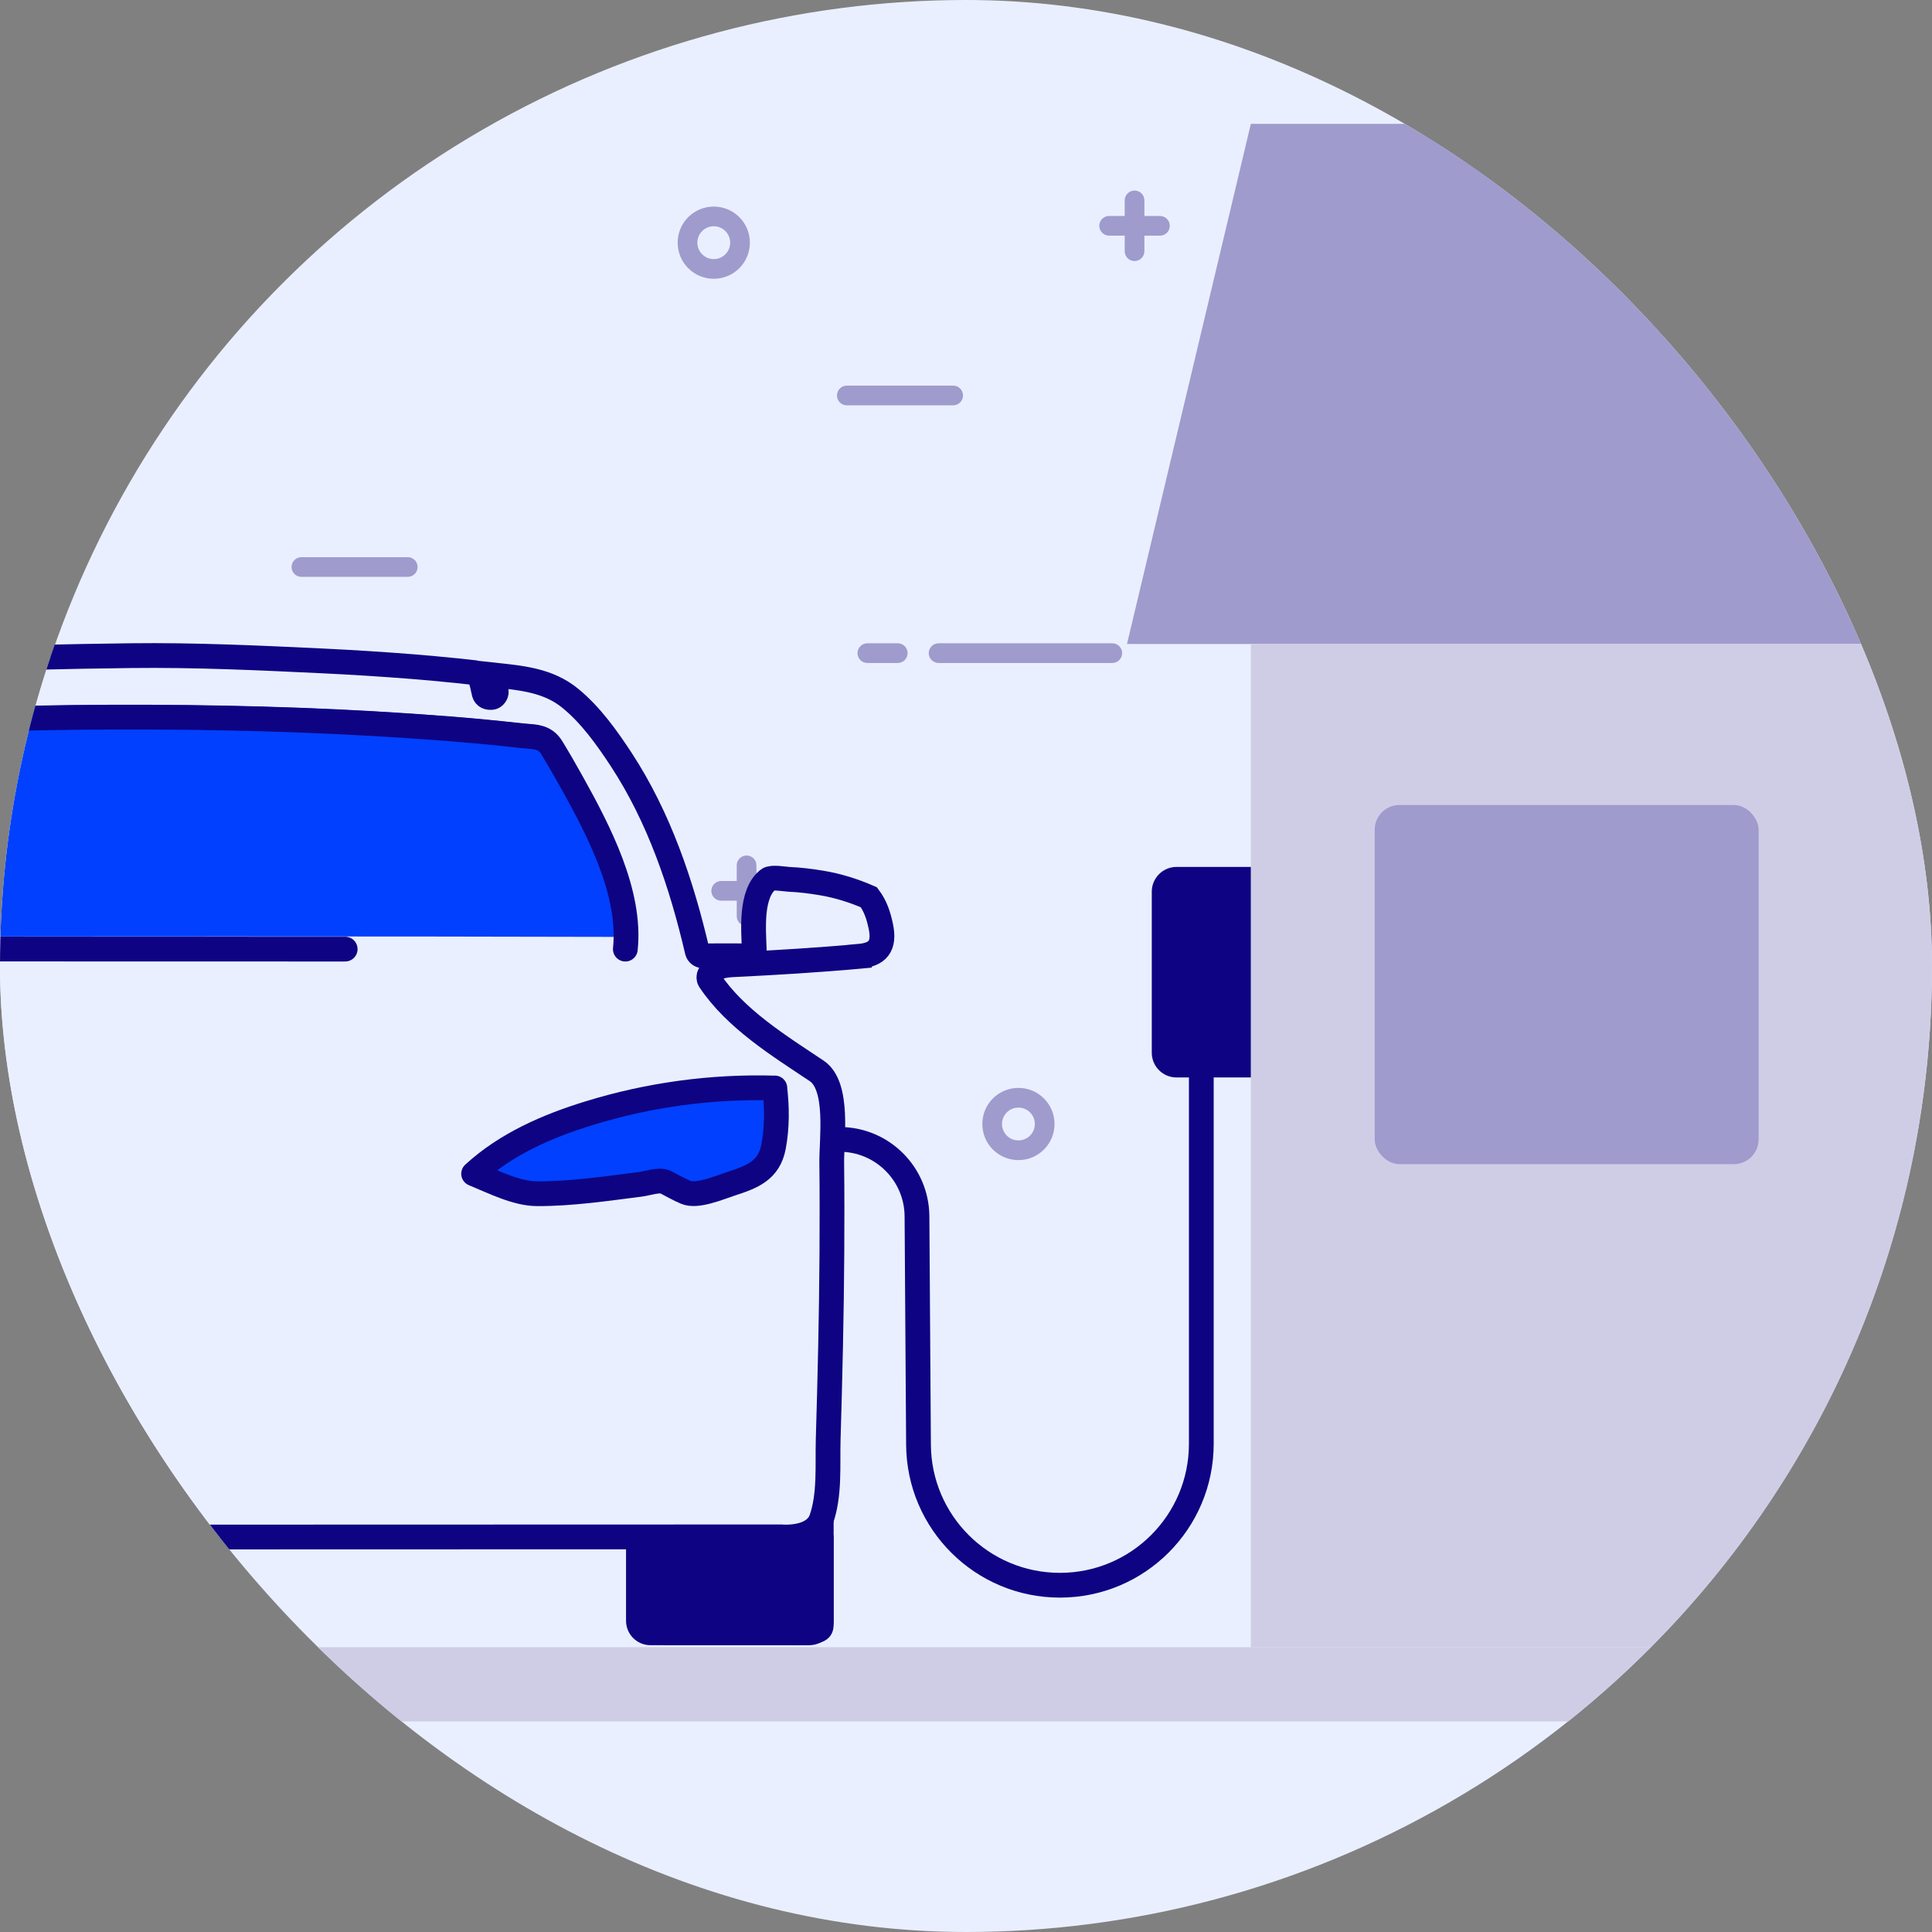 <svg width="156" height="156" viewBox="0 0 156 156" fill="none" xmlns="http://www.w3.org/2000/svg">
<rect x="0" y="0" width="156" height="156" fill="#808080" stroke="none"/>
<g clip-path="url(#clip0_670_8495)">
<circle cx="78" cy="78" r="78" fill="#EAEFFF"/>
<path d="M134.155 27.27C133.715 27.27 133.36 26.915 133.36 26.475C133.36 26.035 133.715 25.68 134.155 25.68H141.204C141.644 25.68 142 26.035 142 26.475C142 26.915 141.644 27.27 141.204 27.27H134.155Z" fill="#9F9BCD"/>
<path d="M129.406 27.27C128.966 27.27 128.611 26.915 128.611 26.475C128.611 26.035 128.966 25.68 129.406 25.68H131.245C131.685 25.68 132.04 26.035 132.04 26.475C132.04 26.915 131.685 27.27 131.245 27.27H129.406V27.27Z" fill="#9F9BCD"/>
<path d="M68.377 32.729C67.937 32.729 67.582 32.374 67.582 31.934C67.582 31.494 67.937 31.139 68.377 31.139H76.963C77.403 31.139 77.759 31.494 77.759 31.934C77.759 32.374 77.403 32.729 76.963 32.729H68.377Z" fill="#9F9BCD"/>
<path d="M24.336 46.579C23.896 46.579 23.541 46.224 23.541 45.784C23.541 45.344 23.896 44.989 24.336 44.989H32.922C33.362 44.989 33.718 45.344 33.718 45.784C33.718 46.224 33.362 46.579 32.922 46.579H24.336V46.579Z" fill="#9F9BCD"/>
<path d="M31.964 89.343C31.524 89.343 31.169 88.988 31.169 88.548C31.169 88.108 31.524 87.753 31.964 87.753H45.989C46.429 87.753 46.784 88.108 46.784 88.548C46.784 88.988 46.429 89.343 45.989 89.343H31.964Z" fill="#9F9BCD"/>
<path d="M26.218 89.343C25.778 89.343 25.423 88.988 25.423 88.548C25.423 88.108 25.778 87.753 26.218 87.753H28.672C29.112 87.753 29.467 88.108 29.467 88.548C29.467 88.988 29.112 89.343 28.672 89.343H26.218Z" fill="#9F9BCD"/>
<path d="M75.787 53.533C75.347 53.533 74.992 53.178 74.992 52.738C74.992 52.298 75.347 51.943 75.787 51.943H89.812C90.252 51.943 90.607 52.298 90.607 52.738C90.607 53.178 90.252 53.533 89.812 53.533H75.787Z" fill="#9F9BCD"/>
<path d="M70.035 53.533C69.596 53.533 69.24 53.178 69.24 52.738C69.24 52.298 69.596 51.943 70.035 51.943H72.49C72.93 51.943 73.285 52.298 73.285 52.738C73.285 53.178 72.93 53.533 72.49 53.533H70.035Z" fill="#9F9BCD"/>
<path d="M59.488 73.977V69.874C59.488 69.435 59.843 69.079 60.283 69.079C60.723 69.079 61.078 69.435 61.078 69.874V73.977C61.078 74.417 60.723 74.772 60.283 74.772C59.843 74.772 59.488 74.417 59.488 73.977Z" fill="#9F9BCD"/>
<path d="M58.232 72.726C57.792 72.726 57.437 72.371 57.437 71.931C57.437 71.491 57.792 71.136 58.232 71.136H62.334C62.774 71.136 63.129 71.491 63.129 71.931C63.129 72.371 62.774 72.726 62.334 72.726H58.232Z" fill="#9F9BCD"/>
<path d="M90.815 20.284V16.181C90.815 15.741 91.17 15.386 91.61 15.386C92.05 15.386 92.405 15.741 92.405 16.181V20.284C92.405 20.724 92.05 21.079 91.61 21.079C91.17 21.079 90.815 20.724 90.815 20.284Z" fill="#9F9BCD"/>
<path d="M89.558 19.028C89.119 19.028 88.763 18.672 88.763 18.233C88.763 17.793 89.119 17.438 89.558 17.438H93.661C94.101 17.438 94.456 17.793 94.456 18.233C94.456 18.672 94.101 19.028 93.661 19.028H89.558Z" fill="#9F9BCD"/>
<path d="M54.718 19.595C54.718 17.983 56.022 16.68 57.633 16.68C59.245 16.68 60.549 17.983 60.549 19.595C60.549 21.206 59.245 22.51 57.633 22.51C56.022 22.51 54.718 21.206 54.718 19.595ZM57.633 20.92C58.365 20.92 58.959 20.326 58.959 19.595C58.959 18.863 58.365 18.27 57.633 18.27C56.902 18.27 56.308 18.863 56.308 19.595C56.308 20.326 56.902 20.92 57.633 20.92Z" fill="#9F9BCD"/>
<path d="M79.318 90.758C79.318 89.147 80.622 87.843 82.233 87.843C83.844 87.843 85.148 89.147 85.148 90.758C85.148 92.37 83.844 93.673 82.233 93.673C80.622 93.673 79.318 92.37 79.318 90.758ZM82.233 92.083C82.965 92.083 83.558 91.49 83.558 90.758C83.558 90.027 82.965 89.433 82.233 89.433C81.502 89.433 80.908 90.027 80.908 90.758C80.908 91.49 81.502 92.083 82.233 92.083Z" fill="#9F9BCD"/>
<path d="M114.164 12.656C114.164 11.045 115.467 9.741 117.079 9.741C118.69 9.741 119.994 11.045 119.994 12.656C119.994 14.268 118.69 15.572 117.079 15.572C115.467 15.572 114.164 14.268 114.164 12.656ZM117.079 13.982C117.81 13.982 118.404 13.388 118.404 12.656C118.404 11.925 117.81 11.331 117.079 11.331C116.347 11.331 115.754 11.925 115.754 12.656C115.754 13.388 116.347 13.982 117.079 13.982Z" fill="#9F9BCD"/>
<path d="M97 83V116.583C97 122.888 91.888 128 85.582 128V128C79.307 128 74.207 122.935 74.165 116.659L74.042 98.207C74.019 94.772 71.228 92 67.793 92V92" stroke="#0E0483" stroke-width="2"/>
<rect x="9" y="133" width="137" height="6" fill="#CFCDE6"/>
<g clip-path="url(#clip1_670_8495)">
<path d="M64.297 77.611C65.998 77.497 67.698 77.376 69.393 77.219V77.213C70.884 77.08 71.453 76.392 71.123 74.805C70.944 73.942 70.692 73.163 70.159 72.451C68.932 71.914 67.638 71.51 66.315 71.292C65.447 71.148 64.578 71.039 63.704 71.003C63.375 70.985 62.321 70.791 62.039 71.009C60.566 72.149 60.854 75.076 60.902 76.694C60.908 76.959 60.674 77.177 60.423 77.177C59.201 77.183 57.986 77.165 56.764 77.177C56.554 77.177 56.351 77.026 56.303 76.821C55.039 71.389 53.219 66 50.153 61.316C48.992 59.554 47.722 57.768 46.087 56.416C44.267 54.907 42.093 54.744 39.836 54.497C39.938 54.943 40.01 55.39 40.069 55.849C40.093 56.036 39.908 56.289 39.722 56.313H39.68C39.423 56.343 39.171 56.253 39.093 55.975C38.986 55.589 38.842 54.37 38.363 54.316C37.866 54.261 37.363 54.201 36.866 54.153C35.656 54.032 34.453 53.917 33.243 53.821C30.866 53.634 28.489 53.483 26.105 53.368C20.944 53.121 15.746 52.879 10.579 52.94C5.321 53.006 0.064 53.115 -5.188 53.38C-7.601 53.507 -10.014 53.652 -12.421 53.851C-13.643 53.953 -14.864 54.062 -16.086 54.195C-17.427 54.334 -17.493 54.69 -17.846 55.975C-17.924 56.253 -18.176 56.349 -18.433 56.313H-18.475C-18.661 56.289 -18.846 56.036 -18.823 55.849C-18.763 55.384 -18.685 54.931 -18.583 54.485C-21.02 54.75 -23.349 54.919 -25.236 56.675C-26.834 58.16 -28.152 59.922 -29.296 61.775C-32.146 66.392 -33.918 71.54 -35.152 76.821C-35.2 77.032 -35.409 77.177 -35.613 77.177C-36.834 77.165 -38.05 77.183 -39.271 77.177C-39.529 77.171 -39.757 76.959 -39.751 76.694L-39.748 76.61C-39.706 75.3 -39.662 73.897 -40.014 72.62C-40.349 71.413 -40.691 70.924 -41.99 70.979C-43.583 71.045 -45.188 71.196 -46.727 71.636C-48.457 72.131 -49.685 72.892 -49.972 74.805C-50.212 76.386 -49.798 77.074 -48.242 77.213C-47.499 77.279 -46.751 77.346 -46.008 77.4C-44.667 77.503 -43.325 77.599 -41.978 77.678C-40.589 77.762 -39.056 77.653 -37.691 77.919C-37.092 78.034 -36.487 78.112 -36.152 78.667C-36.068 78.806 -36.062 79.011 -36.152 79.15C-38.218 82.258 -41.745 84.455 -44.786 86.459C-46.188 87.382 -45.948 89.79 -45.972 91.214C-45.99 92.289 -46.008 93.369 -46.014 94.443C-46.026 96.688 -46.032 98.933 -46.014 101.178C-45.978 106.194 -45.87 111.209 -45.715 116.218C-45.661 117.974 -45.972 120.594 -45.307 122.464C-45.248 122.519 -45.194 122.579 -45.164 122.664C-44.523 124.365 -43.218 124.124 -41.745 124.124L63.063 124.094C63.063 124.094 65.662 124.359 66.309 122.7C67.021 120.696 66.812 118.294 66.872 116.218C67.021 111.203 67.141 106.194 67.171 101.178C67.183 98.752 67.189 96.326 67.159 93.9C67.135 91.999 67.77 87.684 65.938 86.465C62.902 84.437 59.375 82.27 57.303 79.156C57.213 79.017 57.219 78.812 57.303 78.673C57.758 77.925 58.794 77.913 59.572 77.877C61.147 77.798 62.722 77.714 64.297 77.611Z" fill="#EAEFFF"/>
<path d="M-41.745 124.124L63.063 124.094C63.063 124.094 65.662 124.359 66.309 122.7C67.021 120.696 66.812 118.294 66.872 116.218C67.021 111.203 67.141 106.194 67.171 101.178C67.183 98.752 67.189 96.326 67.159 93.9C67.135 91.999 67.77 87.684 65.938 86.465C62.902 84.437 59.375 82.27 57.303 79.156C57.213 79.017 57.219 78.812 57.303 78.673C57.758 77.925 58.794 77.913 59.572 77.877C61.147 77.798 62.722 77.714 64.297 77.611C65.998 77.497 67.698 77.376 69.393 77.219V77.213C70.884 77.08 71.453 76.392 71.123 74.805C70.944 73.942 70.692 73.163 70.159 72.451C68.932 71.914 67.638 71.51 66.315 71.292C65.447 71.148 64.578 71.039 63.704 71.003C63.375 70.985 62.321 70.791 62.039 71.009C60.566 72.149 60.854 75.076 60.902 76.694C60.908 76.959 60.674 77.177 60.423 77.177C59.201 77.183 57.986 77.165 56.764 77.177C56.554 77.177 56.351 77.026 56.303 76.821C55.039 71.389 53.219 66 50.153 61.316C48.992 59.554 47.722 57.768 46.087 56.416C44.267 54.907 42.093 54.744 39.836 54.497C39.938 54.943 40.01 55.39 40.069 55.849C40.093 56.036 39.908 56.289 39.722 56.313C39.71 56.313 39.692 56.313 39.68 56.313C39.423 56.343 39.171 56.253 39.093 55.975C38.986 55.589 38.842 54.37 38.363 54.316C37.866 54.261 37.363 54.201 36.866 54.153C35.656 54.032 34.453 53.917 33.243 53.821C30.866 53.634 28.489 53.483 26.105 53.368C20.944 53.121 15.746 52.879 10.579 52.94C5.321 53.006 0.064 53.115 -5.188 53.38C-7.601 53.507 -10.014 53.652 -12.421 53.851C-13.643 53.953 -14.864 54.062 -16.086 54.195C-17.427 54.334 -17.493 54.69 -17.846 55.975C-17.924 56.253 -18.176 56.349 -18.433 56.313C-18.445 56.313 -18.463 56.313 -18.475 56.313C-18.661 56.289 -18.846 56.036 -18.823 55.849C-18.763 55.384 -18.685 54.931 -18.583 54.485C-21.02 54.75 -23.349 54.919 -25.236 56.675C-26.834 58.16 -28.152 59.922 -29.296 61.775C-32.146 66.392 -33.918 71.54 -35.152 76.821C-35.2 77.032 -35.409 77.177 -35.613 77.177C-36.834 77.165 -38.05 77.183 -39.271 77.177C-39.529 77.171 -39.757 76.959 -39.751 76.694C-39.709 75.36 -39.655 73.924 -40.014 72.62C-40.349 71.413 -40.691 70.924 -41.99 70.979C-43.583 71.045 -45.188 71.196 -46.727 71.636C-48.457 72.131 -49.685 72.892 -49.972 74.805C-50.212 76.386 -49.798 77.074 -48.242 77.213C-47.499 77.279 -46.751 77.346 -46.008 77.4C-44.667 77.503 -43.325 77.599 -41.978 77.678C-40.589 77.762 -39.056 77.653 -37.691 77.919C-37.092 78.034 -36.487 78.112 -36.152 78.667C-36.068 78.806 -36.062 79.011 -36.152 79.15C-38.218 82.258 -41.745 84.455 -44.786 86.459C-46.188 87.382 -45.948 89.79 -45.972 91.214C-45.99 92.289 -46.008 93.369 -46.014 94.443C-46.026 96.688 -46.032 98.933 -46.014 101.178C-45.978 106.194 -45.87 111.209 -45.715 116.218C-45.661 117.974 -45.972 120.594 -45.307 122.464C-45.248 122.519 -45.194 122.579 -45.164 122.664C-44.523 124.365 -43.218 124.124 -41.745 124.124ZM-41.745 124.124C-41.792 124.106 -41.812 124.117 -41.745 124.124Z" stroke="#0E0483" stroke-width="2"/>
<path d="M-23.332 59.386C-22.479 57.967 -19.491 58.257 -17.986 58.112C-15.991 57.921 -13.996 57.764 -11.995 57.631C-4.007 57.087 4.002 56.89 12 56.919C20.093 56.948 28.192 57.22 36.257 57.857C38.203 58.008 40.142 58.199 42.076 58.413C43.113 58.529 43.955 58.407 44.557 59.392C45.136 60.341 45.694 61.314 46.234 62.287C48.336 66.074 50.972 71.1 50.493 75.651C29.09 75.593 7.686 75.617 -13.717 75.628C-18.906 75.628 -24.09 75.634 -29.279 75.651C-29.418 74.25 -29.19 72.936 -28.872 71.563C-27.791 67.191 -25.639 63.19 -23.343 59.392L-23.332 59.386Z" fill="#0140FF"/>
<path d="M50.493 76.637C50.972 72.086 48.336 67.06 46.234 63.273C45.694 62.3 45.136 61.327 44.557 60.378C43.955 59.393 43.113 59.515 42.076 59.399C40.142 59.185 38.203 58.994 36.257 58.843C28.192 58.206 20.093 57.934 12 57.905C4.002 57.876 -4.007 58.073 -11.995 58.617C-13.996 58.751 -15.991 58.907 -17.986 59.098C-19.491 59.243 -22.479 58.953 -23.332 60.372L-23.343 60.378C-25.639 64.176 -27.791 68.177 -28.872 72.549C-29.19 73.922 -29.418 75.236 -29.279 76.637C-24.09 76.62 22.681 76.637 27.871 76.637" stroke="#0E0483" stroke-width="2" stroke-linecap="round" stroke-linejoin="round"/>
<path d="M62.56 87.847C62.74 89.428 62.758 90.979 62.464 92.566C62.105 94.516 60.746 95.023 59.045 95.578C58.033 95.91 56.285 96.664 55.369 96.272C54.812 96.037 54.285 95.735 53.752 95.457C53.267 95.198 52.249 95.56 51.722 95.626C48.967 95.976 46.135 96.399 43.357 96.387C41.704 96.381 39.872 95.445 38.243 94.775C40.872 92.367 44.189 90.925 47.566 89.887C52.416 88.39 57.506 87.702 62.566 87.853L62.56 87.847Z" fill="#0140FF" stroke="#0E0483" stroke-width="2" stroke-linejoin="round"/>
<path d="M67.313 131.162C67.313 133.074 64.955 132.833 63.552 132.833H54.788C53.44 132.833 51.536 132.899 51.536 131.126V127.91L59.416 128.402C60.055 128.402 60.454 128.09 61.114 127.91C62.276 127.777 62.441 127.463 62.812 126.431C63.032 125.877 63.861 125.131 63.944 124.528C65.078 124.558 66.447 122.653 67.313 121.996V131.168V131.162Z" fill="#0E0483"/>
<path d="M50.55 123.968H67.312V130.87C67.312 131.96 66.43 132.843 65.34 132.843H52.522C51.432 132.843 50.55 131.96 50.55 130.87V123.968Z" fill="#0E0483"/>
</g>
<path d="M91 52L101 10L185 10L185 52L91 52Z" fill="#9F9BCD"/>
<path d="M101 52L101 133L185 133L185 52L101 52Z" fill="#CFCDE6"/>
<rect x="111" y="65" width="31" height="29" rx="2" fill="#9F9BCD"/>
<path d="M93 72C93 70.895 93.895 70 95 70H101V87H95C93.895 87 93 86.105 93 85V72Z" fill="#0E0483"/>
</g>
<defs>
<clipPath id="clip0_670_8495">
<rect width="156" height="156" rx="78" fill="white"/>
</clipPath>
<clipPath id="clip1_670_8495">
<rect width="125.229" height="81.843" fill="white" transform="translate(-52 51)"/>
</clipPath>
</defs>
</svg>
